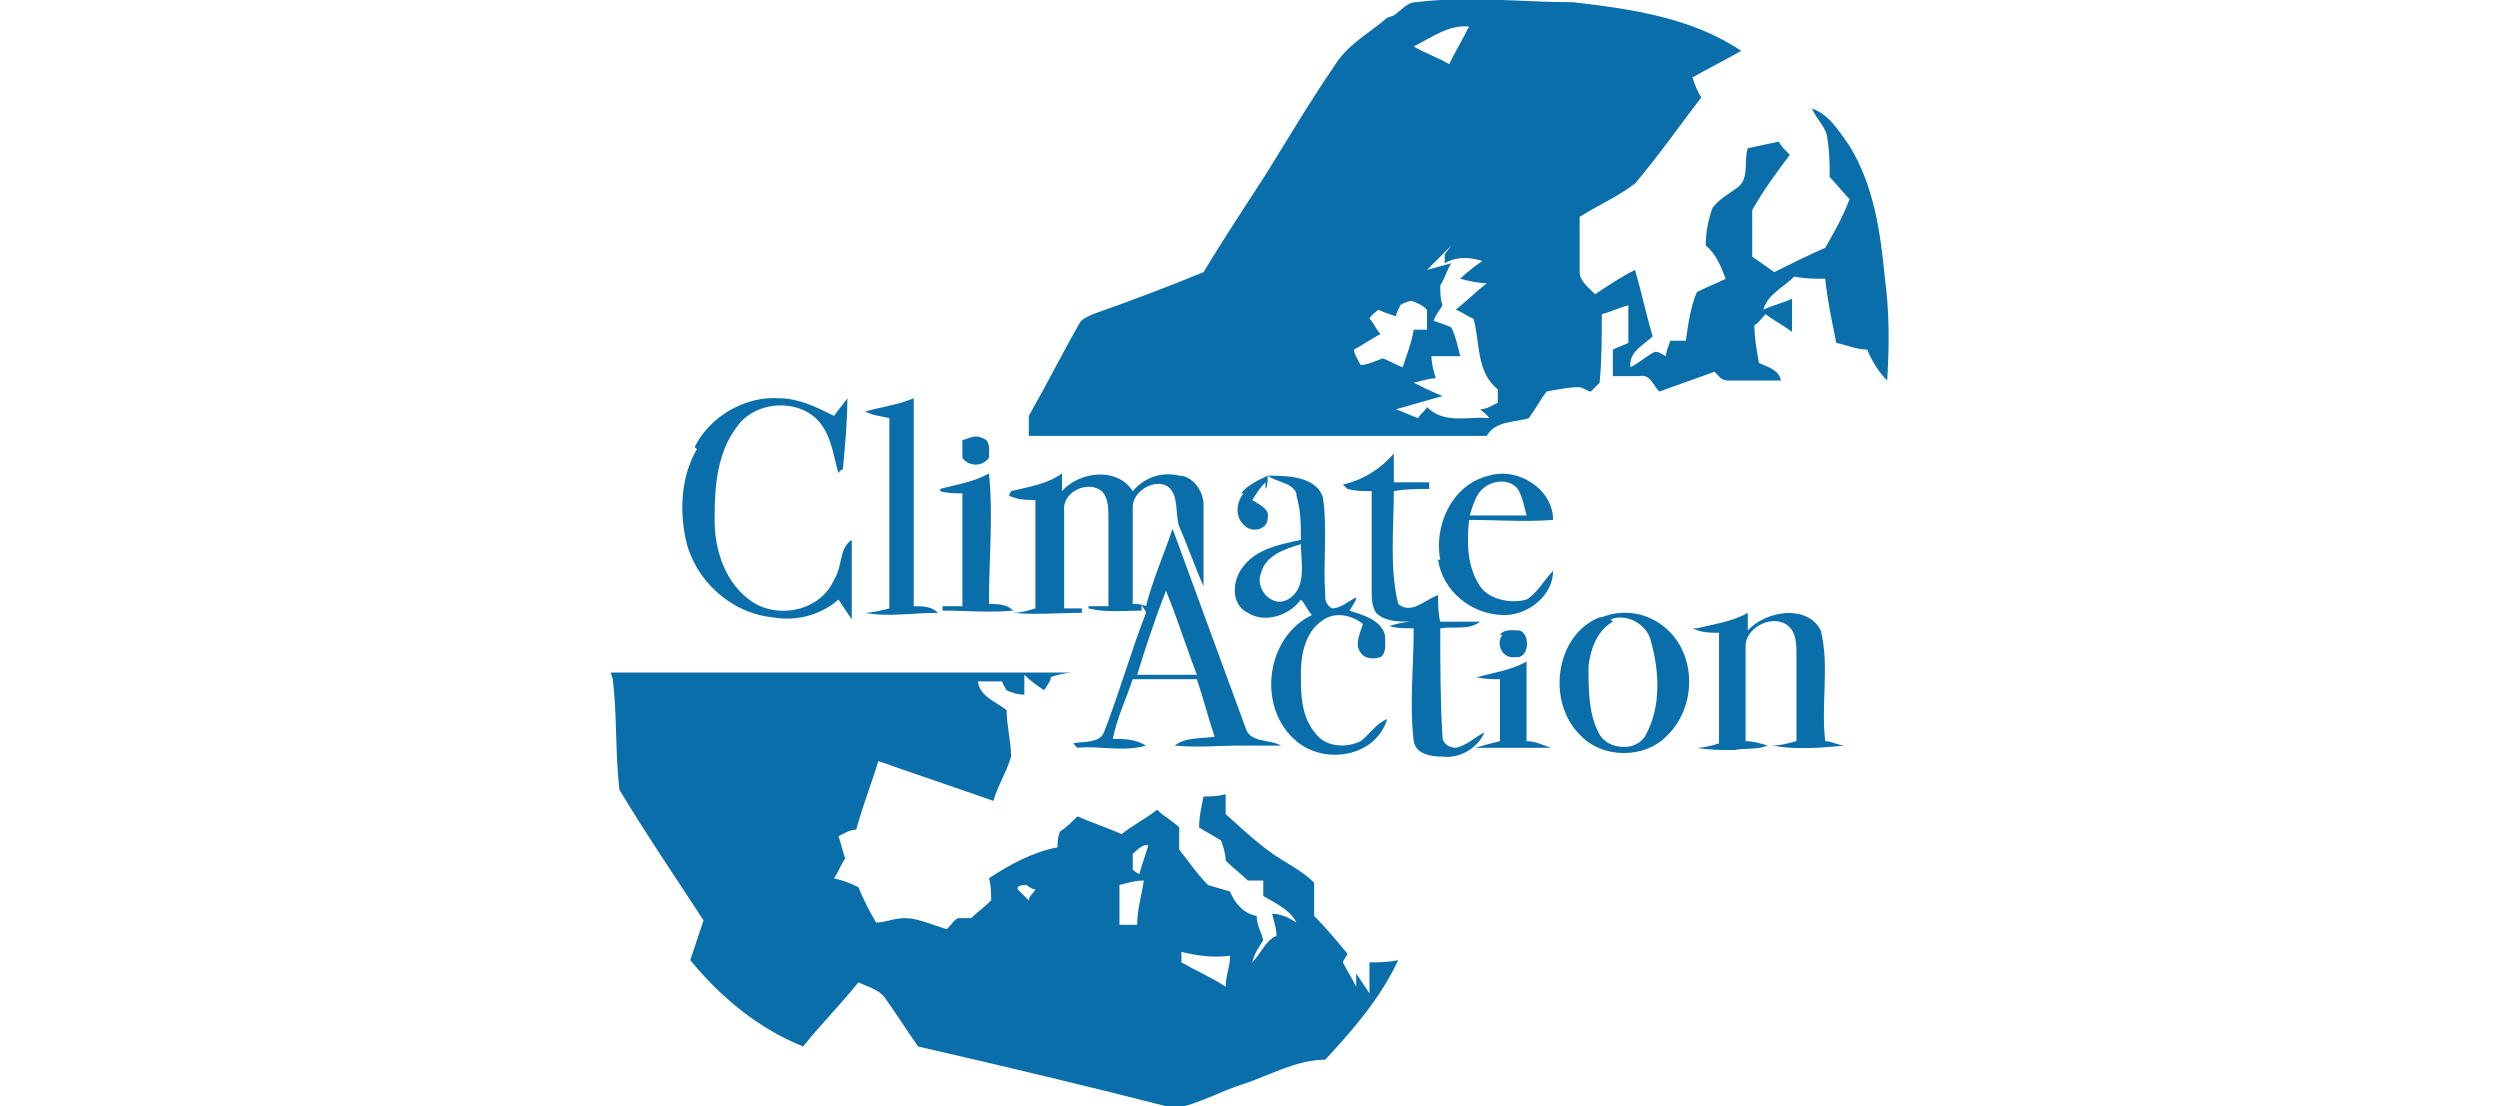 <?xml version="1.0" encoding="UTF-8"?>
<svg id="Layer_1" data-name="Layer 1" xmlns="http://www.w3.org/2000/svg" version="1.1" viewBox="0 0 113 50">
  <defs>
    <style>
      .cls-1 {
        fill: #0a6eab;
        stroke-width: 0px;
      }
    </style>
  </defs>
  <path class="cls-1" d="M63,.7c.3-.2.6-.6,1-.6,2.4-.3,4.7,0,7.1,0,2.6.3,5.4.7,7.6,2.2-.7.4-1.5.8-2.2,1.2.1.3.2.6.4.9-1,1.3-1.9,2.6-3,3.9-.8.6-1.7,1-2.5,1.5,0,.8,0,1.6,0,2.5,0,.4.4.7.7,1,.6-.4,1.2-.8,1.8-1.1.3,1,.5,2,.8,3-.4.4-1.1.7-1,1.4.4-.2.7-.5,1.1-.7.2,0,.3.1.5.2,0-.2.1-.4.2-.7.2,0,.5,0,.7,0,.1-.7.2-1.5.5-2.2.4-.2.9-.4,1.3-.6-.2-.5-.4-1.1-.9-1.5,0-.6.1-1.1.3-1.7.3-.4.7-.6,1.1-.9.6-.4.3-1.2.5-1.8.5-.1.9-.2,1.4-.3.1.2.3.4.5.6-.6.8-1.2,1.6-1.7,2.5,0,.7,0,1.4,0,2.1.3.2.7.5,1,.7.8-.4,1.6-.8,2.3-1.1.4-.7.8-1.4,1.1-2.2-.3-.3-.6-.7-.9-1,0-.6,0-1.1-.1-1.7,0-.5-.5-.9-.7-1.4.8.3,1.2,1,1.7,1.7,1.1,1.8,1.4,3.9,1.6,6,.2,1.5.2,3,.1,4.6-.4-.4-.7-.9-.9-1.4-.5,0-.9-.2-1.4-.3-.2-1-.4-1.9-.5-2.9-.5,0-.9,0-1.4-.1-.5.5-1.2.8-1.4,1.5.4-.2.9-.3,1.3-.5,0,.5,0,1,0,1.5-.4-.3-.8-.5-1.2-.8-.2.2-.3.4-.5.5,0,.6.1,1.1.2,1.7.4.2.9.3,1,.8-.8,0-1.6,0-2.4,0-.3,0-.4-.2-.6-.4-.8.3-1.7.6-2.5.9-.3-.3-.4-.8-.9-.7-.4,0-.8,0-1.2,0,0-.4,0-.8,0-1.2.2-.1.5-.2.7-.3,0-.6,0-1.2,0-1.7-.4.1-.8.3-1.2.4,0,1,0,2.1-.1,3.1l-.4.4c-.1,0-.4-.2-.5-.2-.5,0-1,.1-1.5.2-.3.4-.5.8-.8,1.2-.6.2-1.5.1-1.9.8h-20.7c0-.3,0-.6,0-.9.8-1.4,1.5-2.8,2.3-4.2.1-.2.4-.3.6-.4,1.7-.6,3.3-1.2,5-1.9.9-1.5,1.9-3,2.8-4.4,1-1.6,2-3.3,3.1-4.9.6-1,1.6-1.5,2.4-2.2ZM63.9,2.1c.5.3,1.1.5,1.6.8.3-.6.6-1.1.9-1.7-.9-.1-1.7.5-2.5.9ZM65.6,11.1c-.4.4-.7.7-1.1,1.1.4-.1.7-.2,1.1-.3-.2.3-.3.7-.5,1,0,.3,0,.6.1.9-.1.2-.3.4-.4.7.3.1.6.2.8.3.2.4.3.9.4,1.3-.4,0-.9,0-1.3,0,0,.3.1.7.2,1-.3,0-.6.1-1,.2.4.2.8.4,1.3.6-.7.2-1.4.4-2.1.6.3.1.7.3,1,.4.1-.2.3-.3.4-.5.8.8,1.9.4,2.8.5,0-.1-.3-.3-.4-.4.3,0,.6-.2.8-.3,0-.2,0-.4,0-.6-1-.8-.8-2.2-1.1-3.2-.3-.1-.5-.3-.8-.4.5-.4.9-.8,1.4-1.2-.4,0-.8-.1-1.2-.2.3-.3.7-.6,1-.8-.6-.2-1.2-.2-1.7.1,0-.1,0-.3,0-.4ZM63.3,13.7c0,.2-.2.4-.2.6-.3-.1-.6-.2-.8-.3-.1.1-.3.2-.4.4.2.2.3.5.5.7-.4.2-.8.5-1.2.7,0,.2.2.5.3.7.3,0,.7-.2,1-.3.3.1.6.3.9.4.2-.6.4-1.1.5-1.7.2,0,.4,0,.6,0,0-.3,0-.6,0-.9-.2-.2-.4-.3-.7-.4-.1,0-.4.1-.5.2Z"/>
  <path class="cls-1" d="M31.4,20.2c.7-1.4,2.3-2.3,3.8-2.2.9,0,1.7.4,2.5.8.2-.3.4-.5.6-.8,0,1.1-.1,2.1-.2,3.2,0,0-.2.1-.2.2-.2-.7-.3-1.5-.7-2.1-.8-1.3-3-1.3-3.9,0-.9,1.2-1,2.7-1,4.2,0,1.4.5,2.9,1.7,3.7,1.2.8,3.1.4,3.7-1,.4-.6.2-1.4.8-1.8,0,1.2,0,2.4,0,3.6-.2-.3-.4-.6-.6-.9-.8.7-1.9,1-3,.8-1.9-.2-3.5-1.7-3.9-3.5-.3-1.4-.2-2.9.5-4.1Z"/>
  <path class="cls-1" d="M39.1,18.6c.7-.2,1.5-.3,2.2-.6,0,3.1,0,6.3,0,9.4.4,0,.8,0,1.1.3-1.1,0-2.3.2-3.3,0,.3,0,.7-.1,1.1-.2,0-2.9,0-5.7,0-8.6-.4-.1-.7-.1-1.1-.3Z"/>
  <path class="cls-1" d="M43.4,19.9c.3,0,.6-.3,1-.1.4.1.3.6.3.9-.3.4-.9.4-1.2,0,0-.3,0-.5,0-.8Z"/>
  <path class="cls-1" d="M60.7,21.9c.9-.2,1.7-.7,2.3-1.4,0,.4,0,.8,0,1.3.5,0,1.1,0,1.6,0v.3c-.5,0-1.1,0-1.6.1,0,1.7-.2,3.5.2,5.1.6.5,1.2-.2,1.8-.4,0,.4,0,.8.1,1.2.6,0,1.2,0,1.8,0-.5.4-1.2.2-1.8.3,0,1.6,0,3.3.1,4.9,0,.3.3.5.6.5.5-.1.9-.5,1.3-.7-.3.7-1.1,1.2-1.9,1.1-.5,0-1.2-.1-1.3-.7-.2-1.7,0-3.4,0-5.1-.4,0-.8,0-1.1-.1.3-.1.7-.2,1-.2-.6,0-1.2,0-1.6-.4-.2-.3-.2-.7-.2-1,0-1.5,0-3,0-4.5-.4,0-.7,0-1.1-.1Z"/>
  <path class="cls-1" d="M42.5,22.1c.7-.2,1.5-.3,2.2-.7.2,1.9,0,3.9,0,5.9.4,0,.8,0,1.1.3-1.1.1-2.1,0-3.2,0v-.2c.3,0,.6,0,.9,0,0-1.7,0-3.4,0-5.1-.3,0-.7,0-1-.1Z"/>
  <path class="cls-1" d="M45.7,22.2c.8-.2,1.6-.3,2.3-.8,0,.2,0,.5,0,.8.8-.9,2.5-1.1,3.2,0,.5-.6,1.3-.9,2.1-.7.6,0,1.1.7,1.1,1.3,0,1.2,0,2.5,0,3.7-.4-.9-.7-1.8-1.1-2.7-.2-.6,0-1.4-.5-1.8-.6-.4-1.6.2-1.6.9,0,1.5,0,2.9,0,4.4.2,0,.4,0,.6.1.3-1.2.8-2.3,1.2-3.5,1.1,3,2.2,6,3.3,9,.2.7,1.1.5,1.6.8-.6,0-1.2,0-1.8,0-1,0-2,.1-3,0,.5-.4,1.2-.3,1.8-.4-.3-.9-.5-1.7-.8-2.6h-2.9c-.3.9-.7,1.7-.9,2.7.5,0,1,0,1.5.3-1,.3-2.1,0-3.1.1l-.2-.2c.5-.1,1.2,0,1.4-.5.7-1.8,1.2-3.6,1.9-5.4,0-.1-.2-.3-.2-.4v.3c-.8,0-1.6.1-2.4-.1,0,0,0,0,0-.1.3,0,.6,0,.9,0,0-1.3,0-2.7,0-4,0-.4,0-.9-.3-1.2-.6-.5-1.8,0-1.7.9,0,1.5,0,2.9,0,4.4.2,0,.5,0,.8,0,0,0,0,.2,0,.2-1,0-2.1.1-3.1,0,.3,0,.7-.1,1-.2,0-1.6,0-3.3,0-4.9-.4,0-.8,0-1.2-.2ZM52.7,26.7c-.5,1.3-.9,2.5-1.3,3.8.9,0,1.8,0,2.7,0-.5-1.3-.9-2.6-1.4-3.8Z"/>
  <path class="cls-1" d="M58.6,22.3c-.2-.5-.9-.5-1.3-.8.8,0,2.2,0,2.5,1,.2,1.4,0,2.9.1,4.4,0,.2,0,.4.3.6.4,0,.7-.3,1.1-.5,0,.2-.2.4-.3.6.6.2,1.4.4,1.6,1.1,0,.3.1.8-.2,1-.3.1-.7.1-.9-.2-.3-.4,0-.9.1-1.3-.5-.4-1.3-.6-1.9-.1-.7.5-.9,1.5-.9,2.3,0,1,0,2,.7,2.8.5.6,1.4.6,2,.3.4-.3.7-.8,1.2-1-.5,1.7-2.8,2.1-4.1,1-1.8-1.5-1.4-4.7.7-5.7-.2-.2-.3-.5-.5-.7-.5.7-1.6,1.1-2.4.6-.8-.4-.7-1.5-.2-2.1.6-.8,1.7-1,2.6-1.2,0-.7,0-1.3-.2-2ZM57,25.9c-.3.7.5,1.6,1.2,1.2.9-.5.6-1.7.6-2.5-.7.2-1.6.5-1.8,1.3Z"/>
  <path class="cls-1" d="M65.1,25.3c-.3-1.5.5-3.4,2.2-3.8,1.3-.4,2.9.6,2.9,2-1.3.1-2.5,0-3.8,0-.1,1-.1,2.1.5,3,.4.6,1.4.8,2.1.6.5-.3.8-.9,1.2-1.3,0,1.1-1.1,2-2.2,2-1.5,0-2.8-1.1-3-2.5ZM66.4,23.3c.9,0,1.7,0,2.6,0-.1-.4-.2-.9-.4-1.2-.3-.4-.9-.4-1.3-.2-.6.3-.7.9-.9,1.5Z"/>
  <path class="cls-1" d="M56.1,22.3c.3-.4.8-.6,1.2-.8,0,.2,0,.5-.1.6v-.3c-.3.3-.4.5-.6.8.3.2.8.4.7.8,0,.6-.8.7-1.1.3-.4-.4-.3-1,0-1.4Z"/>
  <path class="cls-1" d="M72.4,27.9c1-.4,2.1-.2,2.9.5,1.4,1.2,1.4,3.6,0,4.9-1,1-2.9,1-3.9-.1-1.5-1.5-1.1-4.5.9-5.3ZM72.9,28.1c-.7.4-1,1.2-1.1,2,0,1.1,0,2.2.5,3.1.4.7,1.7.8,2.1,0,.7-1.3.6-2.9.2-4.3-.2-.7-1.1-1.2-1.8-.9Z"/>
  <path class="cls-1" d="M76.7,28.4c.8-.2,1.6-.3,2.3-.7,0,.3,0,.6,0,.8.8-.9,2.7-1.2,3.3,0,.4,1.6,0,3.3.2,5,.3,0,.6.2.9.2-1.1.1-2.2.2-3.3,0,.4,0,.7-.1,1.1-.2,0-1.3,0-2.6,0-3.9,0-.5,0-1.1-.5-1.4-.7-.4-1.8.2-1.8,1,0,1.4,0,2.9,0,4.3.3,0,.7.1,1,.2-.5.2-1,.1-1.5.2-.6,0-1.2,0-1.7-.1.3,0,.7-.1,1-.2,0-1.7,0-3.3,0-5-.4,0-.8,0-1.2-.2Z"/>
  <path class="cls-1" d="M67.8,28.7c.2-.3.6-.2.9-.2.5.2.4,1.3-.2,1.2-.6.1-.9-.6-.6-1Z"/>
  <path class="cls-1" d="M66.8,30.6c.7-.2,1.5-.3,2.2-.7,0,1.2,0,2.4,0,3.6.4,0,.8.2,1.1.3-1.1,0-2.3,0-3.4,0,.3-.1.7-.2,1.1-.3,0-1,0-1.9,0-2.8-.4,0-.7,0-1.1-.1Z"/>
  <path class="cls-1" d="M27.6,30.4c7,0,14,0,20.9,0-.3,0-.7.1-1,.2,0,.2-.2.4-.3.6-.3-.2-.6-.4-.9-.7,0,.3,0,.6,0,.9-.3,0-.6-.1-.8-.2,0,0-.2-.3-.2-.4-.4,0-.7,0-1.1,0,.1.7.8.9,1.3,1.3,0,.7.2,1.4.2,2.1-.2.7-.6,1.3-.8,2-1.7-.6-3.5-1.2-5.2-1.8-.3,1-.7,2-1,3.1-.3,0-.6.2-.8.3.1.3.2.7.3,1-.2.3-.3.6-.5.9.4.1.7.2,1.1.4.2.5.5,1.1.8,1.6.4,0,.8-.2,1.3-.2.6,0,1.2.3,1.9.5.2-.2.3-.4.5-.5.2,0,.4,0,.6,0,.3-.3.6-.5.9-.8,0-.3,0-.7-.1-1,.9-.6,2-1.2,3.1-1.4,0-.2,0-.4.1-.7.3-.2.6-.5.8-.7.7.3,1.3.5,2,.8.5-.4,1.1-.7,1.6-1.1.3.3.7.5,1,.8,0,.3,0,.6,0,1,.4.5.8,1.1,1.3,1.6.3.1.7.2,1,.3.2.5.6,1,1.2,1.1,0,.4.2.7.3,1.1-.2.3-.4.6-.5,1,.4-.4.6-1,1.1-1.2,0-.3-.1-.6-.2-1,.4,0,.8.2,1.1.4-.3-.6-1-.9-1.5-1.2,0-.2,0-.5,0-.7-.2,0-.5,0-.7,0-.3-.3-.7-.6-1-.9,0-.3-.1-.6-.2-.9-.3-.2-.7-.4-1-.6,0-.5.1-.9.2-1.4.3,0,.6,0,1-.1,0,.3,0,.6,0,.9.8.7,1.6,1.5,2.6,2.1.5.3,1,.6,1.4,1,0,.5,0,1,0,1.5.5.5,1,1.1,1.5,1.7,0,.1-.2.3-.2.4.2.4.4.7.6,1.1,0-.1,0-.4,0-.6.2.3.4.6.6.9,0-.5,0-.9,0-1.4.4,0,.8,0,1.3-.1-.8,1.7-2,3.1-3.3,4.5-1.3,0-2.5.7-3.7,1.1-1,.3-2,.9-3.1,1.1-3.9-1-7.7-1.9-11.6-2.8-.5-.7-1-1.5-1.5-2.2-.3-.4-.8-.5-1.2-.7-.8,1-1.7,1.9-2.5,2.9-2-.8-3.7-2.2-5.1-3.9.2-.6.4-1.2.6-1.8-1.3-2-2.6-3.9-3.8-5.9-.2-1.7-.1-3.3-.3-5ZM51.8,38.2c-.2,0-.5.3-.6.4,0,.2,0,.5,0,.7,0,0,.2.2.3.2.1-.4.3-.9.4-1.3ZM50.6,40c0,.6,0,1.2,0,1.8.3,0,.5,0,.8,0,0-.7.2-1.3.3-2-.4,0-.7.1-1.1.2ZM46,40.2c.2.2.3.3.5.5,0-.2.2-.3.3-.5-.1,0-.3-.1-.4-.2-.1,0-.3,0-.4.1ZM53.4,43c0,.1,0,.3,0,.5.7.4,1.4.7,2,1.1,0-.5.2-.9.2-1.4-.8.1-1.5,0-2.3-.2Z"/>
</svg>